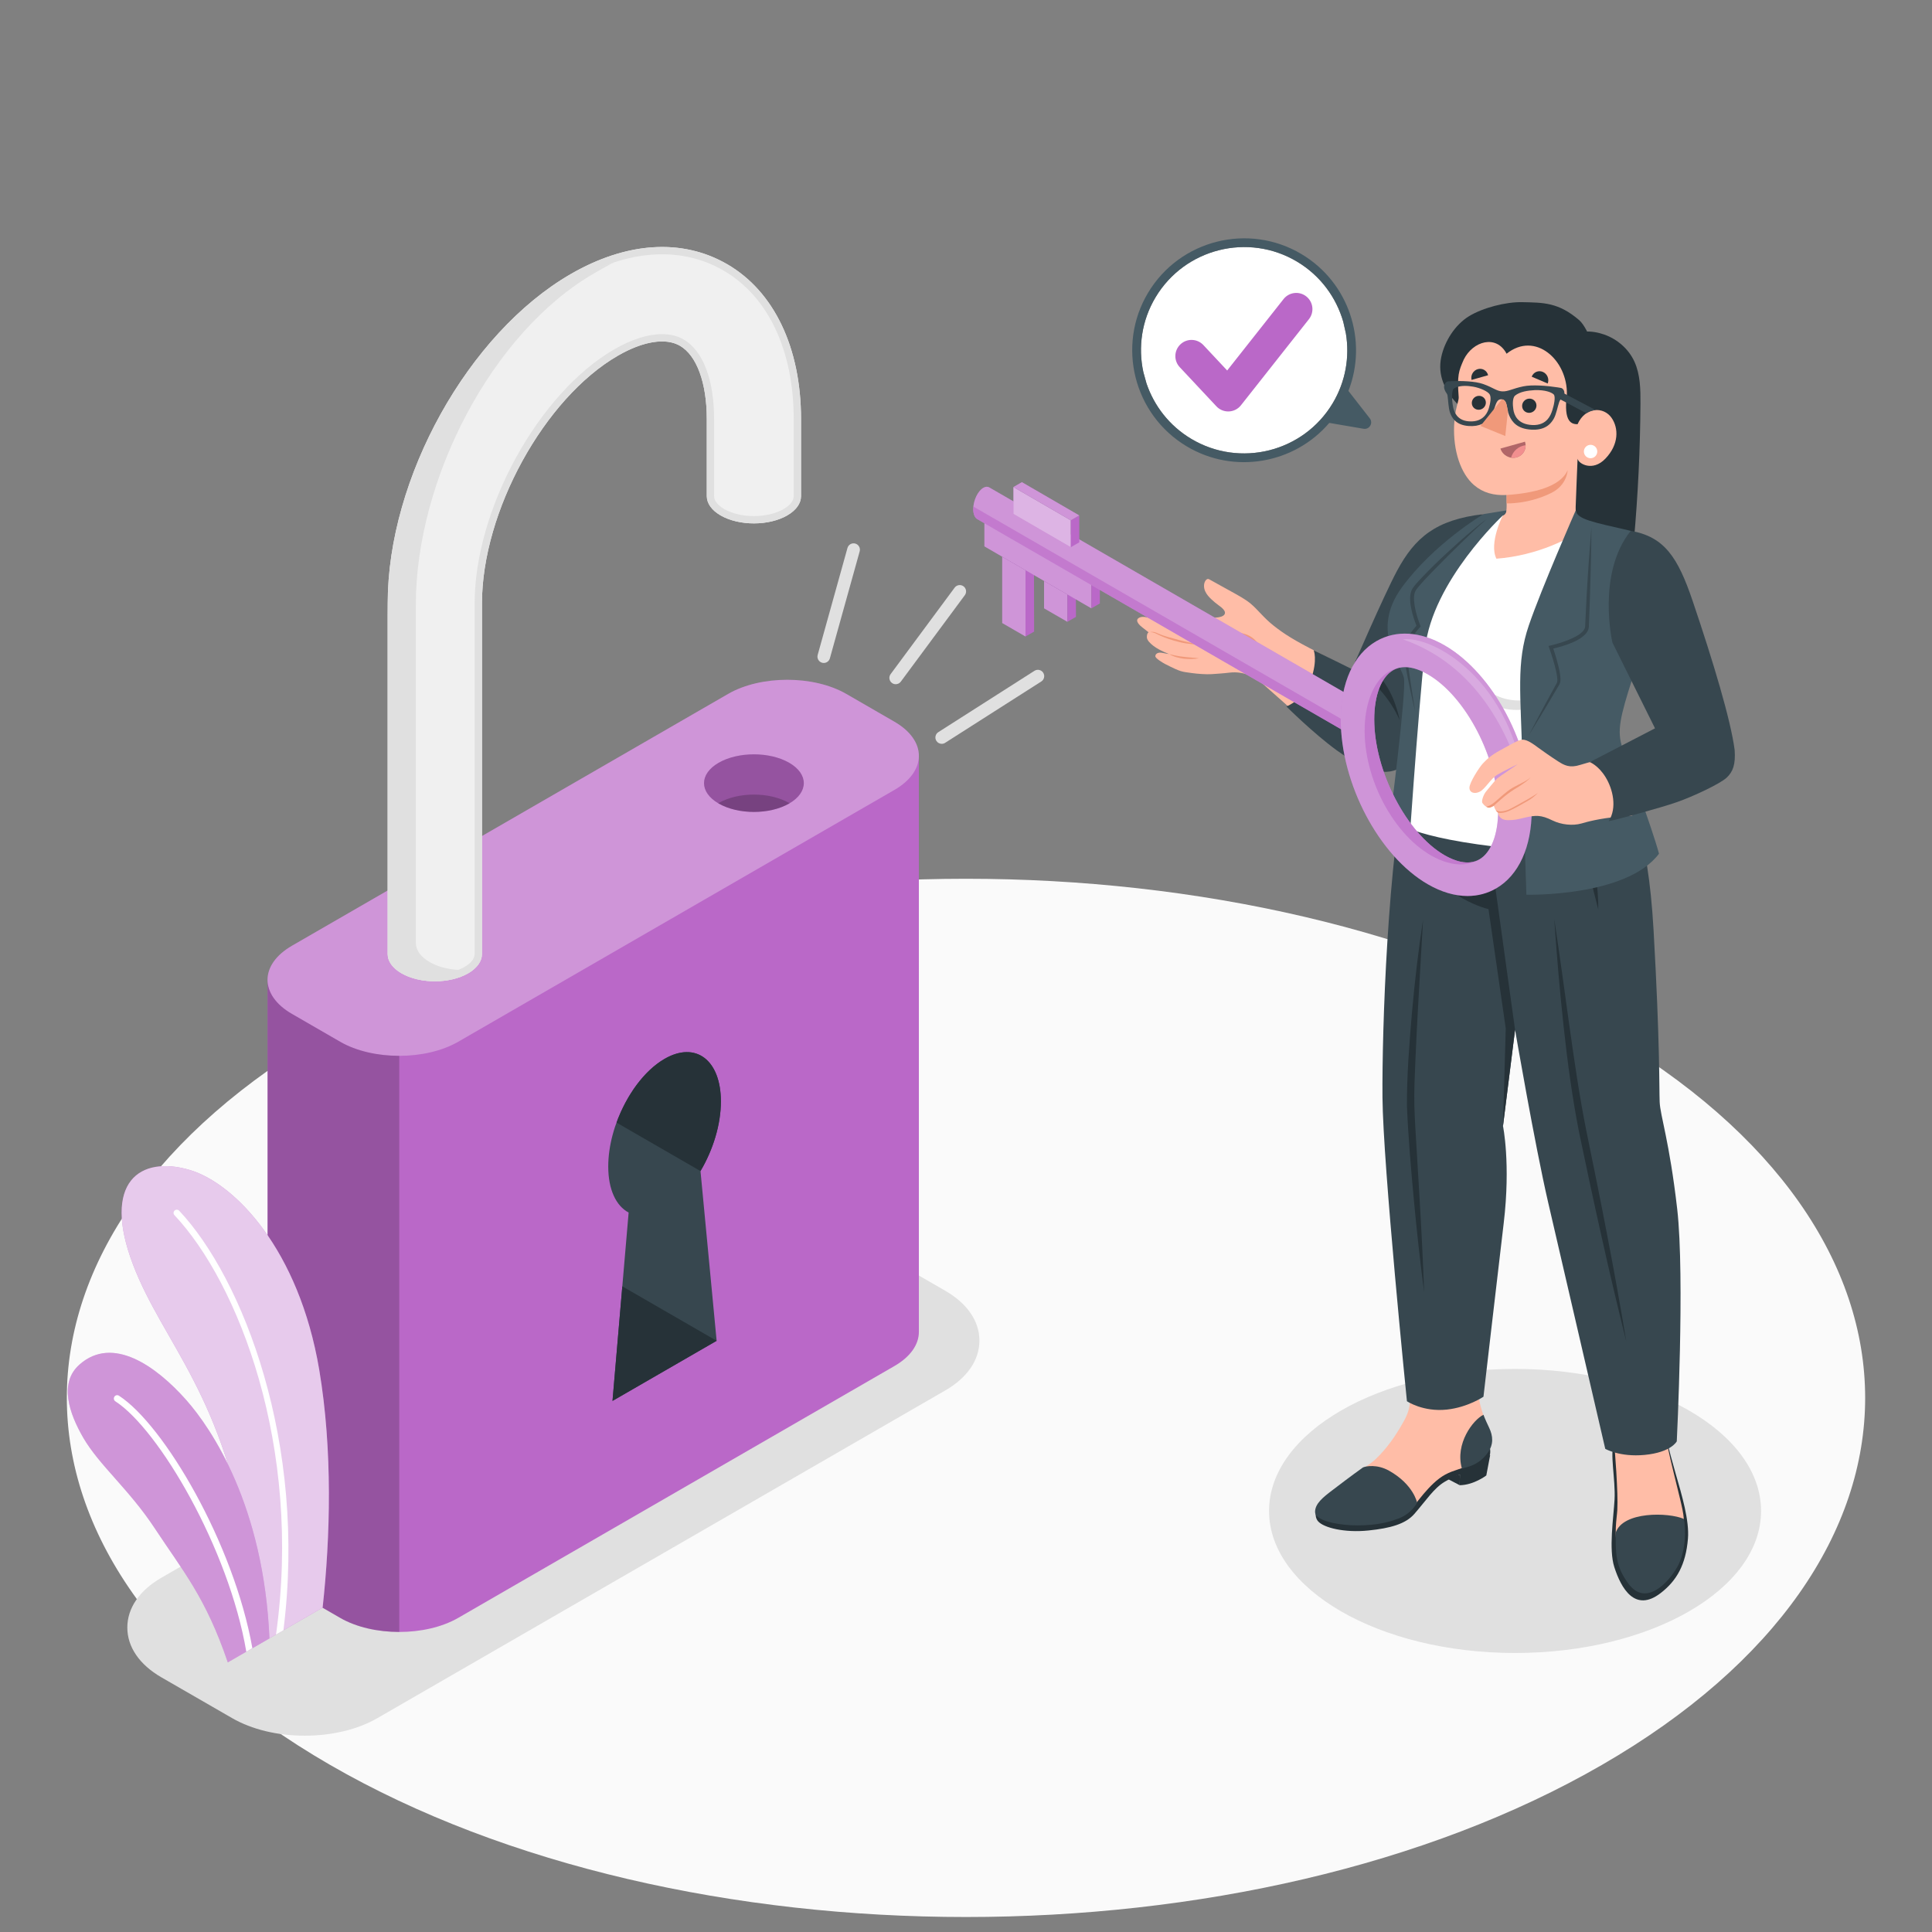 <?xml version="1.0" encoding="utf-8"?>
<!-- Generator: Adobe Illustrator 27.5.0, SVG Export Plug-In . SVG Version: 6.00 Build 0)  -->
<svg version="1.1" xmlns="http://www.w3.org/2000/svg" xmlns:xlink="http://www.w3.org/1999/xlink" x="0px" y="0px"
	 viewBox="0 0 500 500" style="enable-background:new 0 0 500 500;" xml:space="preserve">
<rect x="0" y="0" width="500" height="500" fill="#808080" stroke="none"/>
<g id="Floor">
	<path id="Floor_00000032606812681651556430000016032382254424339377_" style="fill:#FAFAFA;" d="M85.451,266.772
		c-90.875,52.467-90.873,137.533,0.005,190c90.878,52.467,238.217,52.467,329.092,0c90.875-52.467,90.873-137.533-0.005-190
		C323.666,214.305,176.326,214.305,85.451,266.772z"/>
</g>
<g id="Shadows_00000054974893652862584350000013514191653816804247_">
	<g id="Shadows">
		<path id="Shadow_00000027595757223703909340000017785318135281232527_" style="fill:#E0E0E0;" d="M78.876,449.195
			c-7.045,0-13.722-1.615-18.8-4.548L41.77,434.094c-5.687-3.283-8.819-7.861-8.819-12.888c0-5.029,3.132-9.605,8.819-12.888
			l146.973-84.814c5.079-2.933,11.756-4.548,18.801-4.548c7.044,0,13.721,1.615,18.799,4.546l18.311,10.557
			c5.687,3.284,8.818,7.862,8.818,12.889s-3.131,9.604-8.818,12.887L97.674,444.649C92.596,447.581,85.921,449.195,78.876,449.195z"
			/>
		
			<ellipse id="Shadow_00000145054182504313082410000000501449386686203278_" style="fill:#E0E0E0;" cx="392.095" cy="391.034" rx="63.666" ry="36.758"/>
	</g>
</g>
<g id="Lines">
	<g id="Lines_00000083783610527653894730000015747851273405320349_">
		<path style="fill:#E0E0E0;" d="M231.809,177.074c-0.339,0-0.681-0.105-0.974-0.322c-0.728-0.539-0.881-1.566-0.342-2.293
			l16.571-22.38c0.539-0.728,1.565-0.88,2.293-0.342c0.728,0.539,0.881,1.566,0.342,2.294l-16.571,22.38
			C232.807,176.845,232.311,177.074,231.809,177.074z"/>
		<path style="fill:#E0E0E0;" d="M243.72,192.501c-0.541,0-1.071-0.268-1.384-0.758c-0.487-0.764-0.263-1.777,0.5-2.264
			l24.884-15.874c0.766-0.488,1.777-0.262,2.264,0.5c0.487,0.764,0.264,1.777-0.5,2.264L244.6,192.244
			C244.327,192.419,244.021,192.501,243.72,192.501z"/>
		<path style="fill:#E0E0E0;" d="M213.194,171.575c-0.146,0-0.294-0.02-0.441-0.061c-0.872-0.243-1.382-1.147-1.14-2.02
			l7.711-27.679c0.244-0.873,1.15-1.383,2.02-1.14c0.873,0.243,1.382,1.147,1.14,2.02l-7.712,27.679
			C214.571,171.1,213.912,171.575,213.194,171.575z"/>
	</g>
</g>
<g id="Speech_Bubble">
	<g id="Speech_Bubble_00000000196548028598287650000011699912661984371131_">
		<g id="Speech_Bubble_00000119818271914486440590000012669386726797836442_">
			<path style="fill:#FFFFFF;" d="M335.737,67.751c6.038,3.628,10.115,9.286,11.91,15.581l0.667,2.983
				c0.997,6.035-0.051,12.442-3.443,18.086c-7.584,12.622-24.023,16.721-36.645,9.137c-5.645-3.391-9.578-8.557-11.531-14.353
				l-0.812-2.947c-1.37-6.401-0.427-13.311,3.201-19.349C306.671,64.263,323.11,60.164,335.737,67.751z"/>
			<path style="fill:#455A64;" d="M297.121,75.766c-8.204,13.708-3.725,31.537,9.984,39.741c12.299,7.36,27.906,4.504,36.911-6.06
				l8.871,1.519c1.515,0.259,2.556-1.481,1.612-2.693l-5.531-7.1c5.052-12.928,0.193-28.03-12.105-35.39
				C323.153,57.579,305.324,62.058,297.121,75.766z M335.7,67.725c6.045,3.617,10.131,9.268,11.938,15.56l0.672,2.982
				c1.007,6.032-0.029,12.441-3.411,18.092c-7.561,12.635-23.994,16.763-36.629,9.202c-5.651-3.382-9.593-8.54-11.556-14.332
				l-0.817-2.946c-1.382-6.399-0.451-13.309,3.167-19.354C306.627,64.288,323.06,60.16,335.7,67.725z"/>
		</g>
		<g id="Check_00000143594644156333776170000012865449018300003775_">
			<path style="fill:#BA68C8;" d="M317.863,106.484c-1.155,0-2.264-0.477-3.057-1.325l-9.494-10.137
				c-1.581-1.688-1.494-4.339,0.194-5.92c1.689-1.582,4.34-1.493,5.92,0.194l6.166,6.584l14.588-18.478
				c1.431-1.816,4.064-2.127,5.883-0.692c1.816,1.434,2.126,4.068,0.692,5.883l-17.605,22.299c-0.756,0.958-1.892,1.538-3.11,1.589
				C317.981,106.483,317.921,106.484,317.863,106.484z"/>
		</g>
	</g>
</g>
<g id="Character">
	<g id="Character_00000036245272226075203900000015588303787855409079_">
		<g id="Bottom_00000156561774381887455020000008471998217206752671_">
			<g id="Bottom_00000156554778293424068730000002331798239773292971_">
				<g>
					<polygon style="fill:#263238;" points="377.767,384.372 374.145,382.474 377.827,381.615 					"/>
					<path style="fill:#263238;" d="M340.89,389.694c0,0,44.305-17.607,44.738-14.726c0.095,0.635,0.053,1.203-0.088,1.72
						c0.039-0.051,0.087-0.1,0.123-0.15l-1.008,5.31c0,0-3.216,2.479-6.888,2.525c0.006-0.258,0.04-1.848,0.06-2.756
						c-1.201,0.441-2.441,0.97-3.919,1.85c-2.862,1.702-4.778,4.788-7.882,8.341c-2.263,2.589-6.161,3.697-11.897,4.283
						c-6.173,0.631-11.54-0.711-13.004-2.372C339.957,392.394,340.655,390.059,340.89,389.694z"/>
					<path style="fill:#FFBDA7;" d="M342.131,388.748c0.436-0.413,2.054-2.026,4.226-3.769c1.899-1.524,4.12-3.457,6.487-4.997
						c0.945-0.614,2.397-1.601,3.219-2.4c0.79-0.768,1.55-1.566,2.259-2.405c1.963-2.324,3.626-4.876,5.072-7.529
						c1.244-2.284,1.571-3.907,1.558-6.492c-0.033-6.325-0.322-12.66-1.174-18.935l20.999,0.332
						c-0.729,3.21-1.158,8.697-1.617,12.358c-0.697,5.569-0.898,6.806,1.125,12.458c0.596,1.664,1.519,3.276,1.536,5.037
						c0.029,2.862-2.369,5.249-4.998,6.554c-2.179,1.082-4.656,1.492-6.774,2.653c-2.229,1.221-3.996,3.119-5.623,4.999
						c-1.536,1.775-2.796,3.893-4.902,5.105c-2.335,1.343-4.526,1.71-7.19,2.138c-3.063,0.493-6.965,0.419-9.554,0.128
						C342.269,393.476,338.961,391.753,342.131,388.748z"/>
					<g>
						<g>
							<path style="fill:#37474F;" d="M359.474,380.612c-3.107-1.736-6.005-1.172-6.737-0.84c-3.308,2.364-6.052,4.473-7.988,5.945
								c-2.351,1.788-4.411,3.423-4.409,5.564c0.003,3.362,13.35,4.85,20.951,1.933c3.944-1.19,5.456-4.317,5.456-4.317
								S365.823,384.159,359.474,380.612z M385.371,369.458c-1.06-2.201-1.454-3.318-1.454-3.318
								c-2.651,1.284-7.414,7.454-5.581,13.894c2.385-0.52,4.733-1.316,6.722-4.106C386.563,373.82,386.431,371.659,385.371,369.458
								z"/>
						</g>
					</g>
				</g>
				<g>
					<path style="fill:#263238;" d="M417.759,373.753c-1.235,1.921,0.366,9.168,0.084,14.326c-0.257,4.687-1.546,12.856-0.06,17.486
						c1.761,5.488,5.343,11.855,12.001,6.714c4.127-3.186,6.492-7.305,7.055-14.052c0.391-4.689-1.54-11.175-3.199-16.927
						c-1.937-6.719-2.675-10.311-2.675-10.311L417.759,373.753z"/>
					<path style="fill:#FFBDA7;" d="M431.428,339.179c0.476,10.933-0.837,18.609-0.913,25.612c0.075,3.26,0.298,6.013,1.029,9.455
						c0.948,4.466,2.556,10.677,3.233,13.573c0.945,4.045,1.661,6.595,0.218,11.132c-0.112,0.353-0.281,0.692-0.472,1.024
						c-2.016,3.739-7.14,6.563-8.781,6.111c-0.458,0.737-1.621,1.182-2.885,0.977c-0.18-0.029-0.363-0.072-0.546-0.129
						c-0.183-0.057-0.366-0.128-0.548-0.214c-1.09-0.519-2.126-1.589-2.728-3.437c-0.101-0.308-0.189-0.637-0.263-0.989
						c-1.193-5.633-0.327-9.272-0.215-11.475c0.13-2.542-0.023-5.779-0.254-9.881c-0.231-4.102-1.239-16.981-2.71-23.139
						c-1.092-4.298-2.454-9.689-3.89-15.437L431.428,339.179z"/>
					<path style="fill:#37474F;" d="M435.775,393.085c-4.042-1.727-15.758-1.968-17.626,3.557
						c-0.048,5.202-0.081,8.728,3.311,13.255c4.506,6.015,10.387-0.362,12.641-4.411
						C436.355,401.437,436.326,395.887,435.775,393.085z"/>
				</g>
				<path style="fill:#37474F;" d="M416.149,196.382c5.708,9.912,10.313,18.267,11.799,44.452
					c1.678,29.55,1.428,40.804,1.574,44.371c0.146,3.567,2.519,10.107,4.534,27.669c2.015,17.562-0.108,60.139-0.108,60.139
					s-1.426,2.868-8.359,3.52c-6.396,0.601-10.151-1.574-10.151-1.574s-12.352-53.275-14.798-63.857
					c-3.457-14.955-8.545-44.596-8.545-44.596l-3.124,24.914c0,0,2.025,9.685,0.189,25.111c-1.836,15.426-5.24,44.935-5.24,44.935
					s-4.021,2.74-9.463,3.33c-6.179,0.669-10.345-2.162-10.345-2.162s-6.197-61.142-6.328-78.611
					c-0.132-17.469,1.26-61.06,6.741-86.963L416.149,196.382z"/>
				<path style="fill:#263238;" d="M368.159,222.116c2.773,7.195,12.706,12.176,17.062,13.155l4.464,30.874l-0.714,25.275
					l3.124-24.914l-5.118-36.898C386.977,229.608,374.912,228.859,368.159,222.116z M409.381,218.306
					c0.734,2.83,1.4,5.679,2.11,8.524c0.695,2.85,1.394,5.697,2.144,8.566c0.045-2.964-0.246-5.914-0.669-8.835
					c-0.414-2.925-1.008-5.823-1.718-8.696c-0.745-2.864-1.594-5.709-2.672-8.481c-1.07-2.77-2.32-5.498-3.975-7.993
					c0.932,2.818,1.763,5.619,2.553,8.436C407.924,212.647,408.682,215.467,409.381,218.306z M414.466,212.811
					c0.994,1.701,1.938,3.426,2.892,5.152l2.814,5.272c-0.191-2.011-0.737-3.971-1.442-5.858c-0.697-1.895-1.595-3.71-2.585-5.469
					c-1.021-1.743-2.133-3.435-3.392-5.023c-1.249-1.593-2.609-3.107-4.159-4.454c0.916,1.811,1.916,3.532,2.91,5.249
					C412.488,209.401,413.503,211.093,414.466,212.811z M410.536,292.616c-1.808-9.038-3.114-18.178-4.407-27.326
					c-1.259-9.152-2.511-18.316-3.895-27.466c0.646,9.226,1.401,18.441,2.411,27.638c0.99,9.198,2.22,18.388,4.003,27.503
					c1.903,9.092,3.819,18.111,5.851,27.146c2.004,9.032,4.13,18.041,6.379,27.031c-1.514-9.127-3.15-18.236-4.908-27.321
					C414.24,310.741,412.39,301.642,410.536,292.616z M366.904,262.173l1.376-24.108c-1.221,7.97-2.159,15.98-2.866,24.008
					c-0.683,8.039-1.335,16.044-1.299,24.189c0.342,8.103,1.038,16.1,1.779,24.129c0.736,8.021,1.63,16.027,2.667,24.021
					c-0.292-8.052-0.685-16.094-1.17-24.128l-0.718-12.048c-0.239-4.009-0.522-8.038-0.636-12.017
					c-0.098-3.962,0.117-7.992,0.276-12C366.468,270.203,366.705,266.19,366.904,262.173z"/>
			</g>
		</g>
		<g id="Top_00000088832055913662519850000015000269275569174455_">
			<g>
				<g>
					<path style="fill:#FFBDA7;" d="M299.872,168.935c0.683-0.137,1.278,0.154,2.704,0.339c-1.596-0.637-3.884-1.604-5.269-3.243
						c-0.208-0.246-0.448-0.653-0.488-0.973c-0.037-0.301-0.008-1.173,0.438-1.421c0,0-0.868-0.691-1.631-1.273
						c-0.623-0.475-1.953-1.674-0.99-2.386c0.763-0.564,2.013-0.35,3.412,0.159c-0.749-0.565-1.28-1.095-1.347-1.503
						c-0.2-1.224,0.489-1.981,3.044-1.182c2.555,0.799,8.958,3.104,13.758,2.498c0.864-0.109,2.62-0.102,3.261-0.77l0,0
						c0.884-0.921-0.729-2.057-1.401-2.544c-0.644-0.466-1.258-0.974-1.836-1.519c-0.646-0.609-1.259-1.281-1.621-2.092
						c-0.362-0.811-0.443-1.787-0.035-2.576c0.22-0.425,0.616-0.79,1.078-0.525c1.842,1.053,3.72,2.042,5.567,3.085
						c1.752,0.989,3.619,1.943,5.172,3.228c1.786,1.479,3.354,3.652,5.934,5.689c2.58,2.037,5.289,3.812,11.458,6.898
						c3.405,1.704,9.147,4.902,9.147,4.902s7.013-15.206,9.814-21.251c5.807-12.532,10.909-16.648,23.873-19.42l-7.766,23.528
						c0,0-5.417,24.309-7.838,32.368c-2.421,8.059-5.763,10.016-8.585,10.301l0,0l0,0c-8.857,0.783-17.611-8.933-33.202-22.52
						c-1.27-1.107-4.222-3.165-8.402-2.648c-1.638,0.202-3.491,0.303-4.576,0.384c-1.313,0.097-3.725-0.085-5.028-0.274
						c-2.754-0.4-2.751-0.197-6.932-2.324c-0.516-0.263-2.624-1.483-2.582-2.06C299.04,169.324,299.394,169.03,299.872,168.935z"/>
					<path style="fill:#F0997A;" d="M302.576,169.274c1.283,0.324,2.539,0.594,3.832,0.715c1.284,0.178,2.587,0.2,3.902,0.38
						c-1.307,0.223-2.634,0.228-3.958,0.101C305.04,170.293,303.713,169.973,302.576,169.274z"/>
					<g>
						<path style="fill:#F0997A;" d="M325.843,167.287c-0.068-0.244-0.161-0.484-0.288-0.704c-0.243-0.425-0.587-0.811-0.947-1.141
							c-0.719-0.657-1.609-1.145-2.546-1.411c-2.026-0.575-4.499-0.049-5.999,1.462c-0.042,0.042-0.059,0.246,0.044,0.204
							c1.856-0.772,3.741-1.448,5.769-0.883c1.677,0.467,2.953,1.855,3.779,3.342c0.078,0.139,0.226,0.061,0.225-0.08
							C325.881,167.787,325.923,167.573,325.843,167.287z"/>
						<path style="fill:#F0997A;" d="M310.717,163.324c-2.121-0.208-4.267-0.762-6.332-1.279c-1.981-0.496-3.935-1.138-5.882-1.746
							c-0.024-0.007-0.04,0.05-0.02,0.06c1.97,1.055,4.039,1.749,6.211,2.272c2,0.481,3.971,0.587,6.012,0.738
							C310.724,163.369,310.735,163.325,310.717,163.324z"/>
						<path style="fill:#F0997A;" d="M311.349,166.887c-2.12-0.208-4.267-0.762-6.332-1.279c-0.794-0.199-1.582-0.421-2.366-0.654
							c-0.769-0.229-1.56-0.436-2.3-0.743c-0.229-0.095-0.457-0.19-0.686-0.285c-0.294-0.122-0.564-0.27-0.878-0.339
							c-0.321-0.071-0.655-0.084-0.98-0.034c-0.03,0.005-0.07,0.032-0.051,0.056c0.414,0.001,0.822,0.108,1.206,0.264
							c0.257,0.104,0.504,0.229,0.747,0.361c0.22,0.12,0.437,0.206,0.664,0.309c0.703,0.318,1.423,0.599,2.154,0.848
							c0.919,0.313,1.854,0.575,2.798,0.803c2,0.482,3.971,0.587,6.013,0.738C311.357,166.933,311.368,166.889,311.349,166.887z"/>
					</g>
				</g>
				<g>
					<path style="fill:#37474F;" d="M383.915,133.056c-12.336,1.438-17.75,6.069-22.382,14.701
						c-3.371,6.283-11.64,25.417-11.64,25.417l-9.928-4.913c0,0,1.116,2.394-0.702,7.66c-1.818,5.266-6.346,6.91-6.346,6.91
						s6.923,6.9,12.953,11.296c6.029,4.395,11.796,7.368,16.657,4.508c4.862-2.861,6.147-8.453,7.879-15.081
						c1.732-6.628,6.278-27.222,6.278-27.222L383.915,133.056z"/>
					<path style="fill:#263238;" d="M362.238,186.397c-2.294-5.37-7.425-11.454-12.345-13.223c0,0,0.429-0.989,1.031-2.371
						C358.507,173.828,361.159,181.289,362.238,186.397z"/>
				</g>
			</g>
			<path style="fill:#263238;" d="M422.846,139.945H402.22c-0.632-9.133-0.191-18.315,0.49-27.448
				c0.486-6.52,1.088-13.031,1.817-19.528c0.185-1.648,0.397-3.351,1.248-4.774c1.867-3.121,6.444-2.66,9.394-1.619
				c3.39,1.195,6.339,3.739,7.829,7.032c1.523,3.367,1.575,7.191,1.552,10.886C424.477,116.327,423.905,128.158,422.846,139.945z"/>
			<g id="Head_00000142889157767850719440000015328823138333414048_">
				<g>
					<path style="fill:#263238;" d="M391.788,126.224c0.155,0.14,0.275,0.248,0.342,0.312c0.999,0.95,2.16,1.639,3.479,2.094
						c1.22,0.42,2.155,0.219,3.368,0.229c1.798,0.014,3.762,0.681,5.531,0.138c0.772-0.237,0.987-0.765,1.476-1.368
						c0.671-0.827,1.377-1.626,2.057-2.446c2.712-3.271,5.323-6.651,7.428-10.352c2.809-4.939,4.701-10.547,4.446-16.223
						c-0.11-2.436-0.643-4.922-2.03-6.926c-1.388-2.005-3.746-3.447-6.177-3.269c-0.287-1.581-1.784-4.492-2.999-5.543
						c-5.359-4.634-9.296-4.553-14.754-4.672c-4.214-0.091-10.207,1.443-13.799,3.649c-3.591,2.206-6.294,6.457-7.164,10.582
						c-1,4.743,1.009,8.709,3.879,11.796c2.564,2.759,6.796,4.782,7.645,8.791c0.265,1.254,0.153,2.563,0.397,3.822
						c0.493,2.549,2.359,4.579,4.147,6.462C389.01,123.729,390.933,125.454,391.788,126.224z"/>
				</g>
				<path style="fill:#FFBDA7;" d="M386.177,134.718c0,0,1.107-1.049,2.434-1.238c0.944-0.134,1.301-0.81,1.301-2.432
					c0-1.622-0.006-2.943-0.006-2.943c-3.322,0.172-6.093-0.571-8.413-2.55c-3.503-2.988-5.43-8.977-5.169-15.448
					c0.173-4.297,1.258-6.319,1.185-7.286c-0.432-5.753,0.003-6.78,1.311-9.771c2.354-4.767,8.41-6.564,11.082-1.506
					c7.435-5.935,15.822,1.66,15.604,10.541c-0.931,7.338,1.33,7.677,2.758,7.708c2.057-4.592,6.791-4.577,8.816-1.647
					c1.832,2.651,1.931,6.86-1.606,10.554c-3.346,3.494-7.019,1.265-7.197,0.008c0,0-0.441,10.52-0.496,12.492
					c-0.054,1.971,0.363,4.151,2.822,4.933c0.008,0.002-0.008-0.003,0,0c2.508,0.796,3.103,1.324,3.103,1.324
					s-0.546,0.405-0.924,0.829c-0.871,1.041-2.171,1.963-5.402,5.871c-8.303,3.222-18.208,7.691-24.057,11.27
					c-2.027-4.875-3.941-12.841-3.941-12.841C382.442,138.046,386.177,134.718,386.177,134.718z"/>
				<path style="fill:#FFFFFF;" d="M409.906,116.855c0,0.958,0.777,1.734,1.734,1.734c0.958,0,1.734-0.777,1.734-1.734
					c0-0.958-0.777-1.734-1.734-1.734C410.682,115.12,409.906,115.897,409.906,116.855z"/>
				<g>
					<g>
						<path id="XMLID_00000049216243191934708650000007411638726431342774_" style="fill:#263238;" d="M380.839,98.322l4.284-1.214
							c-0.293-1.205-1.49-1.91-2.673-1.575C381.268,95.869,380.546,97.118,380.839,98.322z"/>
						<path id="XMLID_00000098207873621133061010000005666223798539757736_" style="fill:#263238;" d="M400.549,99.253l-4.149-1.766
							c0.448-1.173,1.74-1.729,2.886-1.241C400.431,96.734,400.997,98.081,400.549,99.253z"/>
						<path id="XMLID_00000057119440940002356070000015495051721016948382_" style="fill:#B16668;" d="M388.31,116.089l6.355-1.782
							c0.562,1.75-0.405,3.568-2.16,4.06C390.75,118.858,388.871,117.839,388.31,116.089z"/>
						<path style="fill:#F28F8F;" d="M394.808,115.225c0.04,1.427-0.856,2.737-2.303,3.142c-0.481,0.135-0.969,0.146-1.439,0.07
							C391.549,116.711,393.019,115.444,394.808,115.225z"/>
						<path id="XMLID_00000159470454792873311310000011126899316780086171_" style="fill:#263238;" d="M384.54,104.123
							c0.04,0.993-0.741,1.852-1.746,1.92c-1.004,0.067-1.85-0.683-1.89-1.676c-0.04-0.994,0.742-1.853,1.745-1.92
							C383.654,102.379,384.501,103.13,384.54,104.123z"/>
						<path id="XMLID_00000045601828867247891930000010786011379704266679_" style="fill:#263238;" d="M397.634,104.879
							c0.041,1.014-0.757,1.891-1.782,1.96c-1.025,0.069-1.889-0.698-1.929-1.711c-0.041-1.014,0.757-1.891,1.781-1.96
							C396.729,103.1,397.593,103.866,397.634,104.879z"/>
					</g>
					<g id="XMLID_00000160169803358969727050000018118911414810636170_">
						<path id="XMLID_00000088814181982107410540000003367001003012544415_" style="fill:#F0997A;" d="M389.906,128.105
							c7.078-0.455,13.918-2.15,15.795-6.4c0,0-0.106,3.829-4.234,5.872c-5.96,2.95-11.557,2.698-11.557,2.698L389.906,128.105z"/>
					</g>
				</g>
				<path style="fill:#37474F;" d="M373.726,100.062c-0.017,0.716,0.407,1.399,0.631,1.687c0.118,0.152,0.221,0.35,0.261,0.603
					c0.181,1.14,0.215,3.29,0.671,4.514c0.458,1.224,1.475,3.176,4.872,3.388c0.661,0.043,1.253,0.017,1.782-0.065
					c0.046-0.006,0.092-0.014,0.136-0.021c0.563-0.096,1.056-0.257,1.491-0.465c0.411-0.197,0.828-0.465,1.172-0.776
					c0.555-0.485,0.979-1.064,1.328-1.651c0.909-1.531,0.938-3.725,2.197-3.927c0.047-0.007,0.099-0.013,0.15-0.014
					c0.051-0.003,0.104-0.002,0.16,0c1.674,0.091,1.245,2.465,2.009,4.202c0.762,1.74,2.144,3.464,5.775,3.66
					c1.322,0.076,2.713-0.118,3.837-0.8c0.222-0.133,0.421-0.276,0.616-0.439c0.599-0.502,0.988-1.07,1.263-1.534
					c0.685-1.157,1.051-3.289,1.446-4.39c0.105-0.293,0.225-0.494,0.344-0.632c0.268-0.313,0.887-0.85,0.982-1.563
					c0.095-0.714-0.385-1.358-0.87-1.444c-0.281-0.05-0.576-0.099-0.88-0.146c-2.837-0.439-6.565-0.734-8.861-0.264
					c-2.879,0.595-3.937,1.387-5.5,1.303c-1.46-0.092-2.322-0.994-4.898-1.907c-2.056-0.725-5.556-0.849-8.25-0.733
					c-0.288,0.012-0.568,0.028-0.835,0.046C374.294,98.724,373.743,99.346,373.726,100.062z M392.023,102.443
					c1.321-1.122,3.438-1.374,5.152-1.477c2.723-0.093,4.349,0.566,4.91,1.104c0.581,0.559,0.058,2.857-0.319,4.02
					c-0.264,0.854-0.639,1.731-1.248,2.416c-0.763,0.87-1.974,1.58-3.946,1.494c-1.95-0.084-3.13-0.755-3.847-1.571l-0.002-0.001
					c-0.709-0.813-0.964-1.766-1.066-2.424C391.459,104.674,391.423,103.135,392.023,102.443z M376.254,100.568
					c0.162-0.126,0.395-0.252,0.7-0.36c1.387-0.469,2.842-0.383,4.29-0.142c1.901,0.337,3.829,1.246,4.279,2
					c0.45,0.754,0.177,2.273-0.208,3.568c-0.077,0.256-0.183,0.553-0.333,0.864c-0.17,0.363-0.385,0.703-0.643,1.013
					c-0.767,0.923-2.048,1.694-4.186,1.532c-0.806-0.057-1.457-0.252-1.976-0.532c-1.823-0.979-2.109-2.992-2.242-3.924
					C375.767,103.393,375.63,101.054,376.254,100.568z"/>
				<g>
					<path style="fill:#F0997A;" d="M383.151,110.229l6.415,2.615l0.677-6.458c-0.322-1.439-0.347-2.895-1.557-3.038
						L383.151,110.229z"/>
				</g>
				<path style="fill:#37474F;" d="M403.775,101.285l9.178,4.839c-0.728,0.103-1.409,0.202-2.398,0.822l-7.05-3.741L403.775,101.285
					z"/>
			</g>
			<g id="Chest_00000039850373778145928680000006376563309124052398_">
				<g>
					<path style="fill:#FFFFFF;" d="M365.801,183.663c0.155-3.029,0.26-7.338-0.073-11.198c0,0-4.616-4.787-4.617-10.964
						c-0.002-6.477,2.838-10.901,9.618-17.32c6.957-6.586,12.771-10.02,12.771-10.02l5.421-0.753c0,0-3.645,7.148-1.655,11.183
						c10.622-0.798,19.73-5.371,23.464-8.549l8.841,1.74c0,0,5.389,11.323,3.224,20.692c-1.172,5.071-3.503,13.66-5.394,20.472
						c-1.832,6.599-1.189,13.637,1.811,19.793c0.275,0.563,0.548,1.126,0.817,1.683c2.552,5.274,5.927,14.973,5.927,14.973
						s-14.843,6.65-39.225,3.692c-24.382-2.957-26.399-7.261-26.399-7.261l4.55-21.216
						C365.374,188.322,365.681,186.002,365.801,183.663z"/>
					<path style="fill:#E0E0E0;" d="M406.353,172.661c0,0-2.547,7.803-12.066,8.571c-8.707,0.703-12.98-6.253-12.98-6.253
						s1.471,9.923,13.246,8.638C406.311,182.333,406.353,172.661,406.353,172.661z"/>
				</g>
				<g>
					<path style="fill:#455A64;" d="M407.793,132.095c0,0-8.824,20.065-12.134,29.753c-3.31,9.688-2.09,17.584-1.662,35.362
						c0.329,13.691,1.034,34.35,1.034,34.35s25.918,0.618,34.316-10.626c-1.855-6.87-7.894-22.954-9.443-27.349
						c-1.549-4.395-0.561-8.188,2.59-18.099c3.15-9.911,7.812-15.219,7.965-22.635c0.153-7.416-6.586-14.119-8.424-15.469
						C412.114,135.083,408.206,134.431,407.793,132.095z"/>
					<path style="fill:#455A64;" d="M388.921,133.409c0,0-18.217,16.949-20.111,34.404c-1.895,17.455-4.455,55.756-4.455,55.756
						s-1.879-0.955-5.435-5.161c1.088-7.917,5.032-39.212,4.428-42.84c-0.605-3.628-8.861-12.141-0.561-23.528
						c8.3-11.386,21.128-18.984,21.128-18.984l5.925-0.961C389.841,132.714,389.465,133.259,388.921,133.409z"/>
					<path style="fill:#37474F;" d="M381.241,137.095c-1.155,0.964-2.302,1.937-3.418,2.945c-2.236,2.011-4.46,4.036-6.612,6.141
						c-1.069,1.061-2.137,2.12-3.173,3.219c-0.522,0.546-1.034,1.102-1.534,1.682c-0.481,0.567-1.045,1.185-1.315,2.038
						c-0.265,0.814-0.273,1.625-0.234,2.408c0.033,0.788,0.182,1.55,0.341,2.302c0.319,1.408,0.757,2.76,1.287,4.1
						c-1.214,1.447-2.384,2.909-3.15,4.742c-0.095,0.242-0.171,0.511-0.216,0.784c-0.015,0.279-0.036,0.571-0.008,0.811
						c0.023,0.51,0.09,0.995,0.146,1.486c0.134,0.974,0.287,1.939,0.457,2.9c0.669,3.847,1.509,7.652,2.425,11.44
						c-0.606-3.849-1.225-7.695-1.767-11.542c-0.132-0.962-0.248-1.925-0.343-2.885c-0.036-0.478-0.084-0.96-0.087-1.424
						c-0.02-0.474,0.027-0.834,0.206-1.263c0.714-1.671,1.98-3.218,3.22-4.641l0.193-0.222l-0.108-0.276
						c-0.533-1.36-0.976-2.792-1.28-4.222c-0.149-0.716-0.262-1.439-0.305-2.151c-0.048-0.709-0.037-1.431,0.162-2.052
						c0.17-0.595,0.624-1.143,1.105-1.714c0.474-0.563,0.973-1.119,1.481-1.665c1.011-1.099,2.062-2.168,3.112-3.236
						c2.101-2.137,4.215-4.268,6.377-6.348c2.163-2.079,4.297-4.192,6.59-6.134C383.557,135.173,382.398,136.136,381.241,137.095z"
						/>
					<path style="fill:#37474F;" d="M411.22,161.502l0.088-2.383l0.175-4.766c0.183-6.356,0.351-11.584,0.375-17.957
						c-0.517,6.349-0.89,11.583-1.249,17.949l-0.231,4.775l-0.115,2.388l-0.03,0.589c-0.005,0.149-0.032,0.297-0.075,0.444
						c-0.098,0.293-0.286,0.576-0.519,0.836c-0.978,1.042-2.453,1.705-3.875,2.293c-1.447,0.571-2.968,1.03-4.482,1.381
						l-0.523,0.121l0.174,0.5c0.684,1.956,1.317,3.955,1.768,5.966c0.109,0.502,0.211,1.008,0.274,1.505
						c0.073,0.488,0.102,1.023,0.008,1.382l-0.032,0.13l-0.094,0.172l-1.316,2.413c-0.997,1.841-2.018,3.671-2.99,5.527
						l-2.929,5.564l3.283-5.365c1.099-1.787,2.149-3.601,3.222-5.402l0.801-1.353l0.4-0.676l0.301-0.508l0.091-0.244
						c0.189-0.648,0.134-1.19,0.086-1.733c-0.046-0.545-0.145-1.07-0.253-1.592c-0.407-1.915-0.96-3.766-1.569-5.61
						c1.409-0.33,2.787-0.727,4.143-1.243c1.503-0.598,3.032-1.274,4.248-2.574c0.292-0.335,0.556-0.726,0.706-1.193
						c0.07-0.236,0.111-0.48,0.114-0.731L411.22,161.502z"/>
				</g>
			</g>
			<g id="Key">
				<g>
					<g>
						<g>
							<g>
								<polygon style="fill:#BA68C8;" points="259.369,144.076 265.4,147.558 265.4,164.726 259.369,161.244 								"/>
								<polygon style="opacity:0.3;fill:#FFFFFF;" points="259.369,144.076 265.4,147.558 265.4,164.726 259.369,161.244 								
									"/>
							</g>
							<polygon style="fill:#BA68C8;" points="259.369,144.076 265.4,147.558 267.593,146.292 261.562,142.81 							"/>
							<g>
								<polygon style="fill:#BA68C8;" points="265.4,164.726 267.627,163.46 267.593,146.292 265.4,147.558 								"/>
							</g>
						</g>
						<g>
							<g>
								<polygon style="fill:#BA68C8;" points="270.202,150.35 276.233,153.832 276.233,160.92 270.202,157.438 								"/>
								<polygon style="opacity:0.3;fill:#FFFFFF;" points="270.202,150.35 276.233,153.832 276.233,160.92 270.202,157.438 
																	"/>
							</g>
							<polygon style="fill:#BA68C8;" points="270.202,150.35 276.233,153.832 278.426,152.566 272.395,149.084 							"/>
							<g>
								<polygon style="fill:#BA68C8;" points="276.233,160.92 278.46,159.654 278.426,152.566 276.233,153.832 								"/>
							</g>
						</g>
						<g>
							<g>
								<polygon style="fill:#BA68C8;" points="282.444,157.438 282.444,150.475 254.762,134.441 254.762,141.405 								"/>
								<polygon style="opacity:0.3;fill:#FFFFFF;" points="282.444,157.438 282.444,150.475 254.762,134.441 254.762,141.405 
																	"/>
							</g>
							<polygon style="fill:#BA68C8;" points="282.444,157.438 282.444,150.475 284.637,149.208 284.637,156.172 							"/>
							<g>
								<polygon style="fill:#BA68C8;" points="254.762,134.441 256.955,133.175 284.637,149.208 282.444,150.475 								"/>
								<polygon style="opacity:0.3;fill:#FFFFFF;" points="254.762,134.441 256.955,133.175 284.637,149.208 282.444,150.475 
																	"/>
							</g>
						</g>
					</g>
					<g>
						<path style="fill:#BA68C8;" d="M353.49,182.414l-4.341,7.515l-96.11-55.513c-0.065-0.022-0.13-0.065-0.194-0.108
							c-0.594-0.389-0.972-1.296-0.972-2.559c0-2.214,1.166-4.675,2.602-5.507c0.529-0.302,1.026-0.346,1.436-0.162
							c0.054,0.021,0.108,0.054,0.162,0.086L353.49,182.414z"/>
						<path style="opacity:0.3;fill:#FFFFFF;" d="M353.49,182.414l-4.341,7.515l-96.11-55.513c-0.065-0.022-0.13-0.065-0.194-0.108
							c-0.594-0.389-0.972-1.296-0.972-2.559c0-2.214,1.166-4.675,2.602-5.507c0.529-0.302,1.026-0.346,1.436-0.162
							c0.054,0.021,0.108,0.054,0.162,0.086L353.49,182.414z"/>
					</g>
					<path style="opacity:0.6;fill:#BA68C8;" d="M251.914,131.102c-0.021,0.217-0.041,0.434-0.041,0.647
						c0,1.263,0.378,2.17,0.972,2.559c0.065,0.043,0.13,0.086,0.194,0.108l96.11,55.513l1.163-2.013L251.914,131.102z"/>
					<g>
						<g>
							<polygon style="fill:#BA68C8;" points="277.125,141.62 277.125,134.656 262.273,126.042 262.273,133.006 							"/>
							<polygon style="opacity:0.5;fill:#FFFFFF;" points="277.125,141.62 277.125,134.656 262.273,126.042 262.273,133.006 							
								"/>
						</g>
						<polygon style="fill:#BA68C8;" points="277.125,141.62 277.125,134.656 279.318,133.389 279.318,140.353 						"/>
						<g>
							<polygon style="fill:#BA68C8;" points="262.273,126.042 264.466,124.776 279.318,133.389 277.125,134.656 							"/>
							<polygon style="opacity:0.3;fill:#FFFFFF;" points="262.273,126.042 264.466,124.776 279.318,133.389 277.125,134.656 
															"/>
						</g>
					</g>
				</g>
				<g>
					<g>
						<path style="fill:#BA68C8;" d="M379.794,231.883c-3.285,0-6.774-1.016-10.27-3.034c-12.639-7.298-22.54-26.045-22.54-42.679
							c0-9.477,3.357-16.851,9.21-20.231c5.096-2.94,11.37-2.56,17.666,1.074c12.639,7.297,22.54,26.044,22.54,42.679
							c0,9.477-3.357,16.851-9.21,20.231C384.923,231.231,382.423,231.883,379.794,231.883z M363.618,172.654
							c-1.057,0-2.108,0.228-3.09,0.795c-3.052,1.762-4.874,6.518-4.874,12.721c0,13.366,8.337,29.472,18.204,35.169
							c2.476,1.43,6.046,2.776,8.995,1.074c3.052-1.762,4.874-6.518,4.874-12.721c0-13.367-8.336-29.473-18.204-35.169
							C367.872,173.57,365.733,172.654,363.618,172.654z"/>
					</g>
					<path style="opacity:0.3;fill:#FFFFFF;" d="M373.855,167.017c-6.295-3.639-12.568-4.017-17.665-1.08
						c-5.852,3.38-9.21,10.754-9.21,20.235c0,16.628,9.901,35.384,22.545,42.672c3.498,2.019,6.986,3.034,10.268,3.034
						c2.635,0,5.129-0.648,7.396-1.954c5.852-3.38,9.21-10.755,9.21-20.235C396.4,193.061,386.499,174.316,373.855,167.017z
						 M382.849,222.408c-2.948,1.706-6.511,0.356-8.994-1.069c-9.858-5.701-18.205-21.8-18.205-35.168
						c0-6.209,1.825-10.96,4.88-12.72c0.983-0.572,2.03-0.799,3.088-0.799c2.116,0,4.254,0.918,5.906,1.868
						c9.869,5.701,18.205,21.8,18.205,35.168C387.73,215.898,385.905,220.648,382.849,222.408z"/>
					<g>
						<path style="opacity:0.6;fill:#BA68C8;" d="M373.855,221.34c-9.858-5.701-18.205-21.8-18.205-35.168
							c0-6.209,1.825-10.96,4.88-12.72c0.533-0.311,1.087-0.512,1.649-0.638c-0.997,0.182-1.986,0.53-2.933,1.133
							c-3.544,2.236-5.808,7.451-6.056,13.961c-0.535,14.016,8.308,29.828,19.285,34.545c2.568,1.093,6.196,1.994,9.439,0.384
							C379.174,223.827,376.081,222.617,373.855,221.34z"/>
					</g>
					<path style="opacity:0.2;fill:#FFFFFF;" d="M363.096,165.467c7.553-0.988,28.351,10.199,31.709,39.398
						C390.743,189.344,381.914,172.073,363.096,165.467z"/>
				</g>
			</g>
			<g id="Arm_00000120548096403616562280000007149191677678592403_">
				<g id="Arm_00000104681500553736682980000004542412975216526753_">
					<g>
						<path style="fill:#FFBDA7;" d="M422.441,194.171c-5.829,1.645-12.214,3.373-13.475,3.779
							c-2.727,0.879-4.145,0.109-5.744-0.923c-1.952-1.259-4.246-2.865-5.169-3.556c-0.947-0.709-2.685-2.032-3.979-2.055
							c-1.051-0.018-3.547,1.527-5.801,2.742c-2.254,1.215-3.549,2.377-4.53,3.447c-0.98,1.071-3.409,4.882-3.452,6.211
							c-0.044,1.328,1.335,1.798,2.769,1.023c1.259-0.68,2.85-3.364,4.32-4.268c1.471-0.904,5.45-2.811,5.45-2.811
							s-4.718,3.15-5.321,3.676c-0.603,0.525-2.32,2.708-2.911,3.393c-0.592,0.685-1.292,2.454-0.951,2.986
							c0.341,0.532,1.26,1.361,1.881,1.192c0.62-0.168,1.074-0.483,1.074-0.483s0.162,0.619,0.503,1.15
							c0.341,0.532,0.633,0.661,0.633,0.661s-0.059,0.837,0.786,1.441c0.655,0.467,1.338,0.48,1.876,0.479
							c1.558-0.004,2.399-0.215,4.037-0.609c3.001-0.722,4.354-0.776,7.337,0.682c2.304,1.126,5.246,1.427,7.503,0.788
							c1.388-0.393,4.307-1.271,10.1-1.826c0.947-0.091,1.98-0.171,3.065-0.248V194.171z"/>
						<path style="fill:#F0997A;" d="M385.527,209.007c-0.269,0.073-0.593-0.046-0.903-0.243c0.009,0,0.575-0.018,1.613-0.721
							c1.047-0.71,3.495-3.222,5.319-4.226c1.824-1.004,3.957-1.888,4.556-2.675c-0.341,0.634-2.22,1.958-4.318,3.211
							c-2.098,1.253-5.192,4.171-5.192,4.171S386.147,208.839,385.527,209.007z"/>
						<path style="fill:#F0997A;" d="M390.149,209.639c0.739-0.248,3.805-2.016,4.947-2.634c1.142-0.618,2.923-1.792,2.923-1.792
							s-1.174,1.185-2.219,1.807c-1.045,0.622-4.118,2.386-5.38,2.899c-1.263,0.513-2.074,0.523-2.681,0.418
							c0,0-0.293-0.13-0.634-0.661C388.023,210.26,389.41,209.887,390.149,209.639z"/>
					</g>
				</g>
				<path style="fill:#37474F;" d="M422.035,137.381c8.737,1.535,12.205,6.866,16.046,18.213
					c5.248,15.502,9.855,30.772,10.848,38.534l-20.611-5.637l-11.023-22.188C417.296,166.303,413.158,148.48,422.035,137.381z"/>
				<g>
					<path style="fill:#37474F;" d="M448.929,194.128c0.248,3.653-0.397,5.568-2.085,7.142c-1.687,1.573-8.635,4.849-12.903,6.337
						c-4.268,1.489-15.465,4.516-17.609,4.913c2.224-3.474,1.083-8.302-0.803-11.379c-1.886-3.077-4.09-3.906-4.09-3.906
						l16.879-8.744l1.157-9.08L448.929,194.128z"/>
				</g>
			</g>
		</g>
	</g>
</g>
<g id="Padlock">
	<g id="Padlock_1_">
		<g id="Padlock_00000076598878969821060100000001437489849855666848_">
			<path style="fill:#BA68C8;" d="M237.805,195.602c0-3.195-2.111-6.39-6.333-8.828l-12.452-7.189
				c-8.445-4.876-22.138-4.876-30.583,0L75.572,244.749c-4.227,2.441-6.338,5.641-6.332,8.84l0,0l0.001,149.067l0,0
				c-0.011,3.203,2.099,6.407,6.332,8.851l12.448,7.188c8.445,4.876,22.137,4.876,30.584,0l112.868-65.163
				c4.222-2.438,6.333-5.633,6.333-8.828l0,0V195.602L237.805,195.602z"/>
			<path style="opacity:0.3;fill:#FFFFFF;" d="M88.02,269.594l-12.448-7.187c-8.446-4.876-8.445-12.782,0-17.658l112.864-65.163
				c8.445-4.876,22.138-4.876,30.584,0l12.451,7.189c8.446,4.876,8.446,12.781,0,17.658l-112.868,65.163
				C110.158,274.47,96.465,274.47,88.02,269.594z"/>
			<path style="fill:#BA68C8;" d="M204.242,197.403c5.043,2.911,5.043,7.632,0,10.543c-5.043,2.911-13.218,2.911-18.261,0
				c-5.043-2.911-5.043-7.632,0-10.543C191.024,194.491,199.199,194.491,204.242,197.403z"/>
			<path style="opacity:0.2;" d="M204.242,197.403c5.043,2.911,5.043,7.632,0,10.543c-5.043,2.911-13.218,2.911-18.261,0
				c-5.043-2.911-5.043-7.632,0-10.543C191.024,194.491,199.199,194.491,204.242,197.403z"/>
			<path style="opacity:0.2;" d="M185.981,207.82c-0.035,0.02-0.064,0.043-0.099,0.063c0.035,0.02,0.064,0.043,0.099,0.063
				c5.043,2.911,13.218,2.911,18.261,0c0.035-0.02,0.064-0.043,0.099-0.063c-0.035-0.02-0.064-0.043-0.099-0.063
				C199.199,204.908,191.024,204.908,185.981,207.82z"/>
			<path style="opacity:0.2;" d="M103.329,273.245v149.1c-5.545,0-11.09-1.201-15.292-3.638l-12.466-7.204
				c-4.237-2.437-6.356-5.651-6.321-8.864V253.575c0,3.214,2.084,6.392,6.321,8.829l12.466,7.204
				C92.239,272.045,97.784,273.245,103.329,273.245z"/>
			<g id="XMLID_00000040553773914702970400000006120095869305273233_">
				<path id="XMLID_00000090294452282893482060000016832655721773391034_" style="fill:#37474F;" d="M185.463,346.996l-26.949,15.56
					l4.176-48.75c-3.223-1.704-5.277-5.898-5.277-11.92c0-10.734,6.527-23.204,14.578-27.853
					c8.049-4.647,14.576,0.287,14.576,11.021c0,6.021-2.054,12.587-5.278,18.013L185.463,346.996z"/>
				<polygon id="XMLID_1130_" style="fill:#263238;" points="185.463,346.996 161.054,332.904 158.514,362.555 				"/>
				<path id="XMLID_00000136384097020060272290000012227702100939838861_" style="fill:#263238;" d="M171.99,274.033
					c-5.268,3.042-9.869,9.435-12.43,16.496l21.729,12.545l0-0.007c3.223-5.426,5.278-11.992,5.278-18.013
					C186.565,274.32,180.038,269.386,171.99,274.033z"/>
			</g>
			<g>
				<path style="fill:#F0F0F0;" d="M207.307,128.418v-19.954c0-18.462-6.978-33.079-19.143-40.103
					c-11.611-6.704-25.97-5.796-40.438,2.556c-26.572,15.342-47.387,52.776-47.387,85.221v90.773h-0.004
					c0.001,1.801,1.201,3.601,3.581,4.975c4.76,2.748,12.477,2.748,17.237,0c2.379-1.374,3.581-3.175,3.581-4.975h-0.001v-90.773
					c0-23.73,16.115-53.082,35.19-64.095c6.503-3.755,12.35-4.687,16.045-2.557c4.349,2.512,6.946,9.606,6.946,18.978v19.954h-0.002
					c0,0.003,0.002,0.005,0.002,0.008v0.034h0.005c0.019,1.786,1.213,3.57,3.574,4.933c4.76,2.748,12.476,2.749,17.236,0
					c2.362-1.363,3.556-3.146,3.575-4.933h0.004v-0.023c0-0.006,0.003-0.013,0.003-0.019H207.307z"/>
				<path style="fill:#E0E0E0;" d="M171.364,65.811c5.705,0,11.039,1.409,15.853,4.189c11.564,6.677,18.197,20.696,18.197,38.464
					v19.584l-0.004,0.393c-0.012,1.149-0.97,2.356-2.628,3.313c-1.99,1.149-4.786,1.808-7.671,1.808
					c-2.886,0-5.682-0.659-7.672-1.808c-1.658-0.957-2.615-2.165-2.628-3.314l-0.005-0.375v-19.601
					c0-10.206-2.877-17.721-7.894-20.618c-1.582-0.912-3.463-1.375-5.591-1.375c-3.621,0-7.89,1.36-12.345,3.932
					c-19.588,11.309-36.136,41.412-36.136,65.734l0.001,90.773c0,1.153-0.96,2.369-2.635,3.336c-1.99,1.148-4.786,1.807-7.671,1.807
					c-2.886,0-5.683-0.659-7.672-1.807c-1.614-0.932-2.565-2.097-2.631-3.214v-0.122v-90.773c0-31.833,20.399-68.547,46.44-83.582
					C156.425,68.08,164.06,65.811,171.364,65.811L171.364,65.811 M171.364,63.918c-7.541,0-15.573,2.343-23.638,6.999
					c-26.572,15.342-47.387,52.776-47.387,85.221v90.773h-0.004c0.001,1.801,1.201,3.601,3.581,4.975
					c2.38,1.374,5.499,2.061,8.619,2.061c3.119,0,6.238-0.687,8.618-2.061c2.379-1.374,3.581-3.175,3.581-4.975h-0.001v-90.773
					c0-23.73,16.115-53.082,35.19-64.095c4.21-2.431,8.145-3.679,11.399-3.679c1.773,0,3.343,0.37,4.646,1.122
					c4.349,2.512,6.946,9.606,6.946,18.978v19.954h-0.002c0,0.003,0.002,0.005,0.002,0.008v0.034h0.005
					c0.019,1.786,1.213,3.57,3.574,4.933c2.38,1.374,5.499,2.061,8.618,2.061c3.119,0,6.238-0.687,8.618-2.061
					c2.362-1.363,3.556-3.146,3.575-4.933h0.004v-0.023c0-0.006,0.003-0.013,0.003-0.019h-0.003v-19.954
					c0-18.462-6.978-33.079-19.143-40.103C183.025,65.394,177.349,63.918,171.364,63.918L171.364,63.918z"/>
			</g>
			<g>
				<path style="fill:#E0E0E0;" d="M158.882,67.915c-1.291,0.609-3.768,2.031-5.059,2.783
					c-26.564,15.344-46.207,53.391-46.207,85.835v87.462c0,1.828,1.184,3.621,3.585,4.983c3.12,1.792,7.457,2.438,11.4,1.864
					c-0.394,0.395-0.896,0.717-1.434,1.04c-4.768,2.76-12.476,2.76-17.244,0c-2.401-1.362-3.585-3.155-3.585-4.983v-87.498
					c0-32.444,20.829-71.153,47.393-86.498C151.46,70.753,155.189,69.026,158.882,67.915z"/>
			</g>
		</g>
	</g>
</g>
<g id="Plants">
	<g id="Plants_00000183229338069000493160000007313730273243494020_">
		<g id="XMLID_348_">
			<path style="fill:#BA68C8;" d="M83.494,416.058l-19.14,11.049c0.255-6.831,0.85-16.991-0.093-23.83
				c-5.78-41.834-22.076-55.626-29.826-75.987c-8.16-21.442,1.793-28.342,14.72-24.487c11.529,3.439,28.211,20.5,33.465,51.716
				C86.113,375.291,85.495,397.845,83.494,416.058z"/>
			<path style="opacity:0.65;fill:#FFFFFF;" d="M83.494,416.058l-19.14,11.049c0.255-6.831,0.85-16.991-0.093-23.83
				c-5.78-41.834-22.076-55.626-29.826-75.987c-8.16-21.442,1.793-28.342,14.72-24.487c11.529,3.439,28.211,20.5,33.465,51.716
				C86.113,375.291,85.495,397.845,83.494,416.058z"/>
			<g id="XMLID_00000080898243469668363840000017540056922479302326_">
				<path style="fill:#FFFFFF;" d="M73.348,421.915l-1.916,1.105c6.846-48.772-9.829-91.07-26.287-108.54
					c-0.317-0.332-0.301-0.865,0.031-1.182c0.348-0.317,0.873-0.301,1.19,0.031C62.817,330.807,79.484,373.39,73.348,421.915z"/>
			</g>
		</g>
		<g id="XMLID_342_">
			<path style="fill:#BA68C8;" d="M69.732,424.001l-10.771,6.22h-0.008c-5.726-16.86-11.606-23.613-18.908-34.702
				c-6.653-10.091-14.388-16.342-18.498-23.436c-3.639-6.282-6.375-14.171-0.966-18.947c8.608-7.603,19.843,0.44,27.57,9.133
				C54.827,369.789,68.256,389.786,69.732,424.001z"/>
			<path style="opacity:0.3;fill:#FFFFFF;" d="M69.732,424.001l-10.771,6.22h-0.008c-5.726-16.86-11.606-23.613-18.908-34.702
				c-6.653-10.091-14.388-16.342-18.498-23.436c-3.639-6.282-6.375-14.171-0.966-18.947c8.608-7.603,19.843,0.44,27.57,9.133
				C54.827,369.789,68.256,389.786,69.732,424.001z"/>
			<g id="XMLID_00000075145034184135950570000005791698602273678005_">
				<path style="fill:#FFFFFF;" d="M65.313,426.551l-1.569,0.912c-4.52-26.666-22.632-57.519-33.89-64.806
					c-0.394-0.255-0.51-0.788-0.247-1.19c0.255-0.402,0.78-0.518,1.182-0.255C42.441,368.769,60.514,399.476,65.313,426.551z"/>
			</g>
		</g>
	</g>
</g>
</svg>
